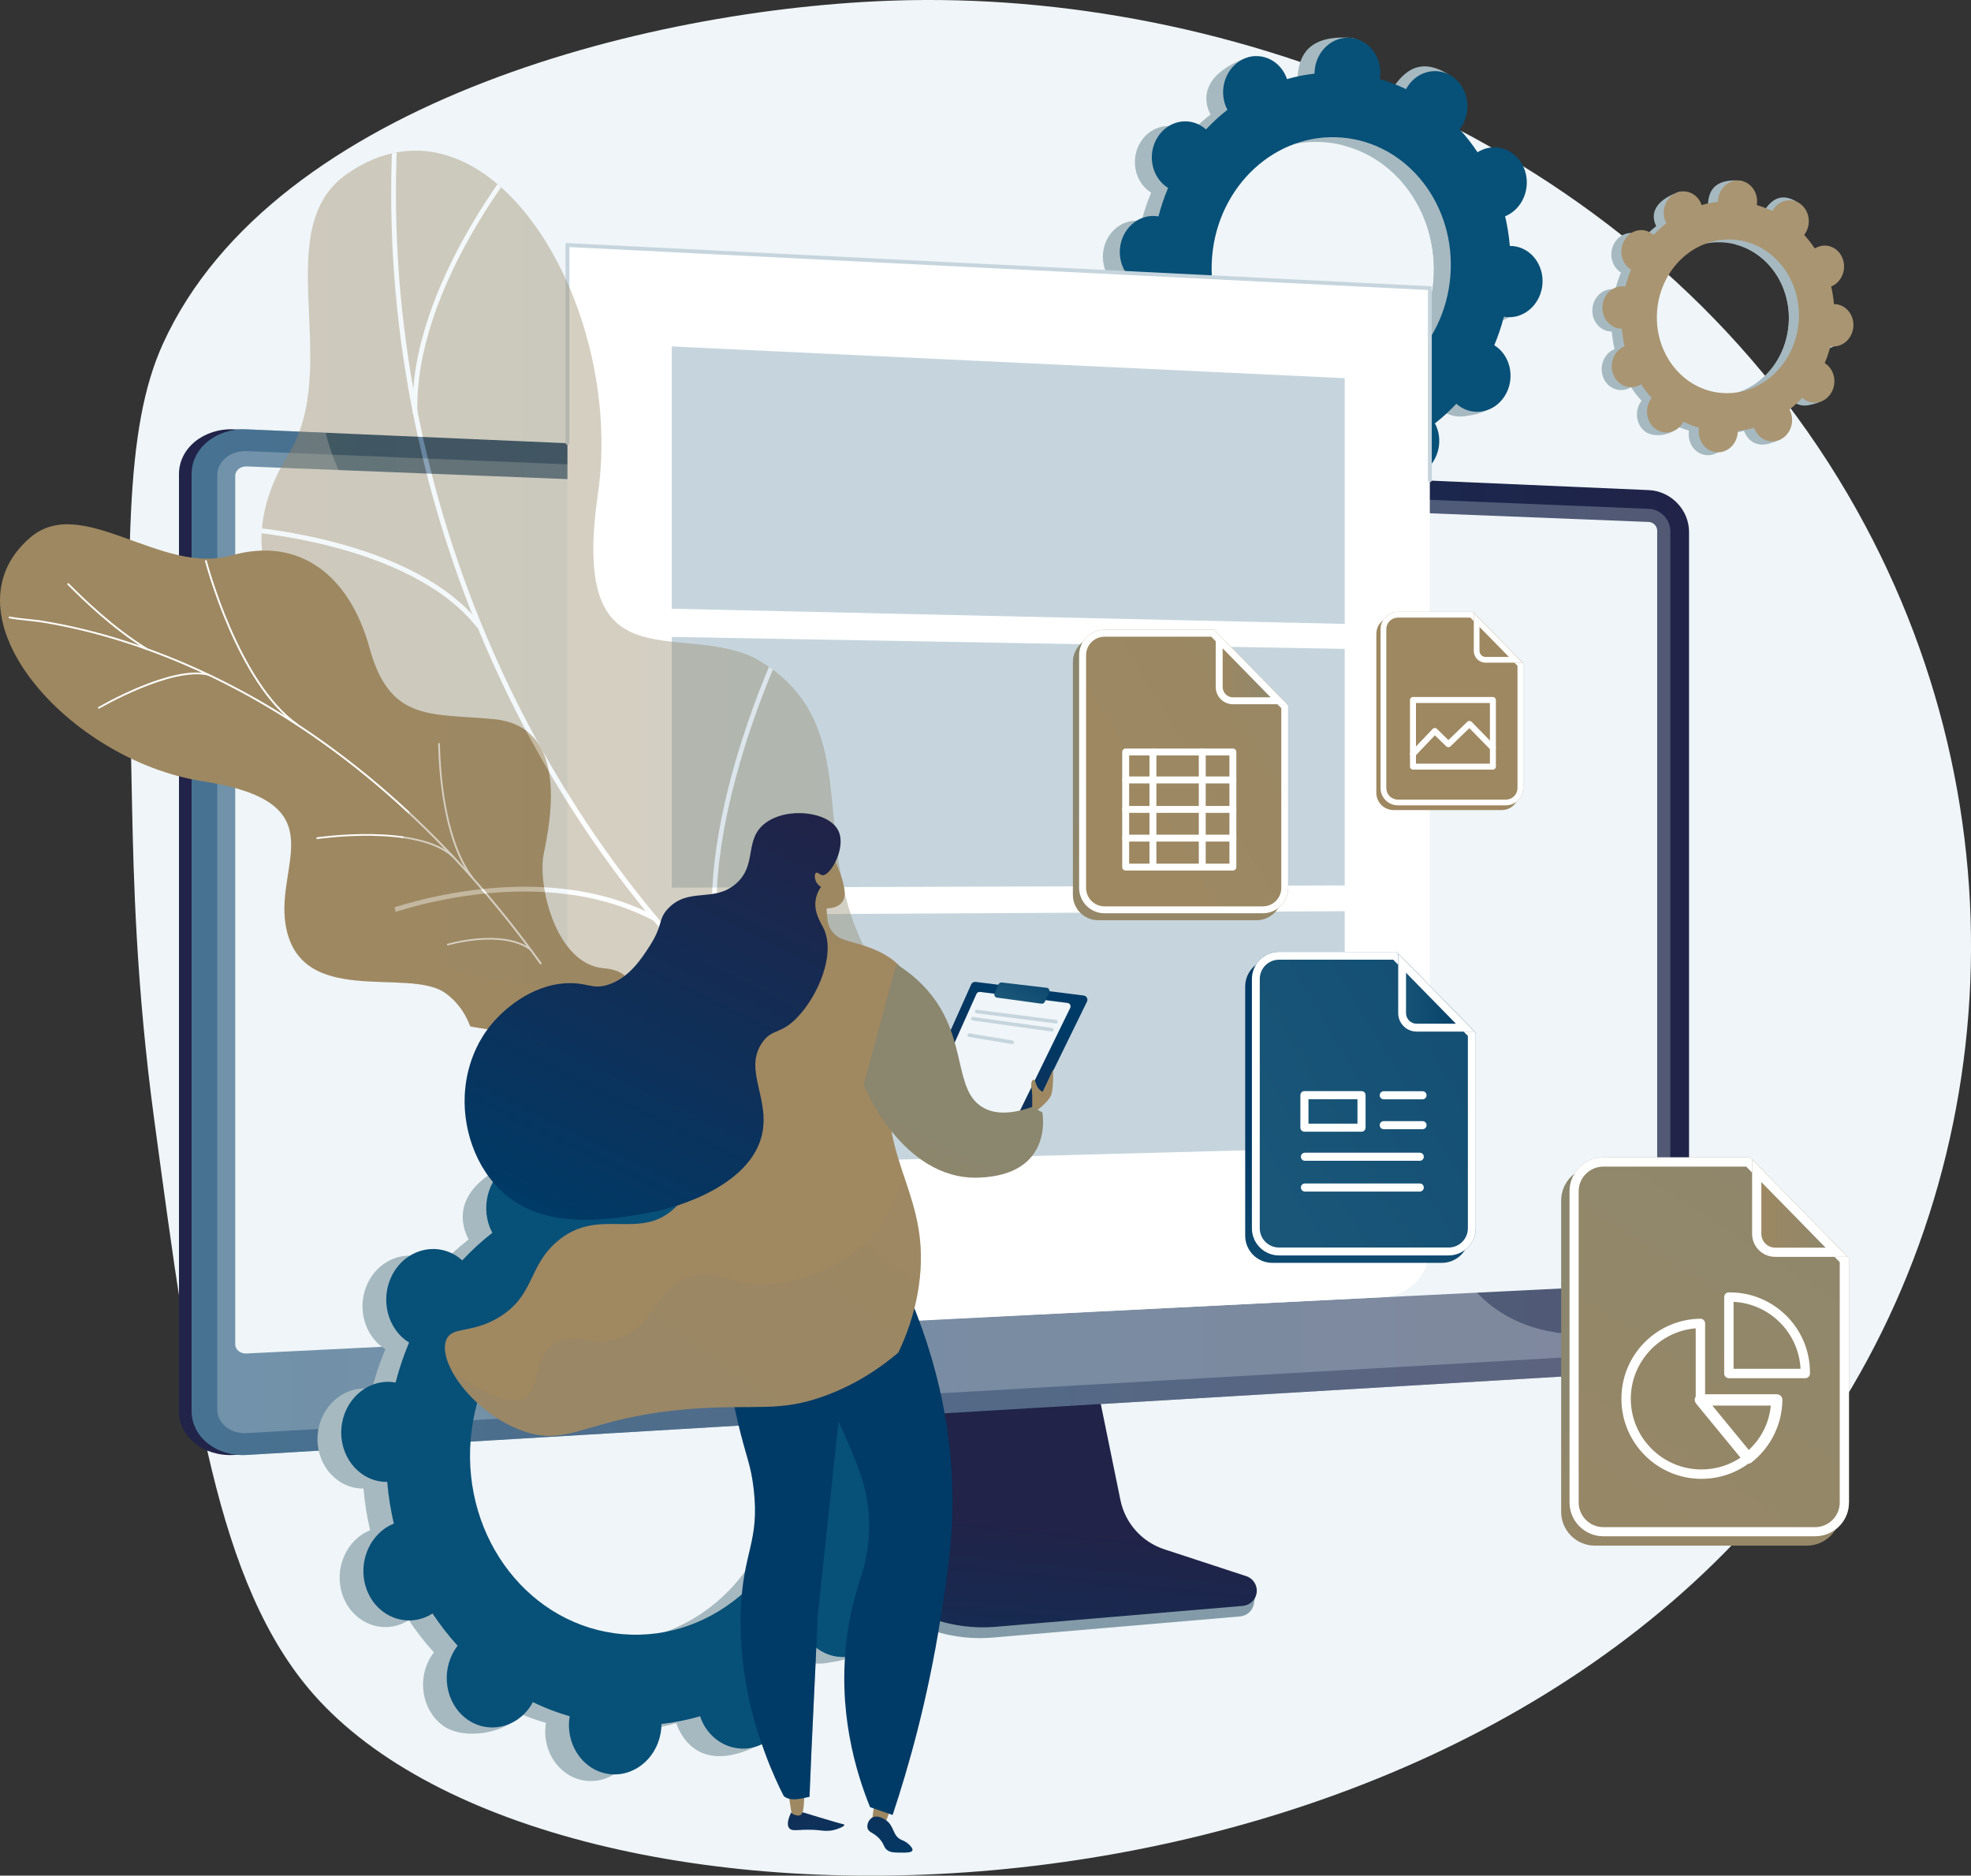 <?xml version="1.0" encoding="UTF-8"?>
<svg xmlns="http://www.w3.org/2000/svg" xmlns:xlink="http://www.w3.org/1999/xlink" viewBox="0 0 501.84 477.46">
  <rect x="0" y="0" width="501.84" height="477.46" fill="#333333" stroke="none"/>
  <defs>
    <style>
      .cls-1 {
        fill: url(#linear-gradient);
      }

      .cls-2 {
        clip-path: url(#clippath);
      }

      .cls-3 {
        fill: #fff;
      }

      .cls-4 {
        fill: #fbfcfe;
      }

      .cls-5, .cls-6 {
        fill: #eff5f8;
      }

      .cls-7 {
        fill: #a08861;
      }

      .cls-8 {
        fill: #a99572;
      }

      .cls-9 {
        fill: #a6b9c0;
      }

      .cls-10, .cls-11 {
        fill: #c6d5dd;
      }

      .cls-12 {
        fill: #075078;
      }

      .cls-13 {
        fill: #839ba8;
      }

      .cls-6, .cls-11, .cls-14, .cls-15 {
        mix-blend-mode: multiply;
        opacity: .3;
      }

      .cls-14 {
        fill: url(#linear-gradient-23);
      }

      .cls-15 {
        fill: url(#linear-gradient-25);
      }

      .cls-16 {
        fill: url(#linear-gradient-8);
      }

      .cls-17 {
        fill: url(#linear-gradient-9);
      }

      .cls-18 {
        fill: url(#linear-gradient-3);
      }

      .cls-19 {
        fill: url(#linear-gradient-4);
      }

      .cls-20 {
        fill: url(#linear-gradient-2);
      }

      .cls-21 {
        fill: url(#linear-gradient-6);
      }

      .cls-22 {
        fill: url(#linear-gradient-7);
      }

      .cls-23 {
        fill: url(#linear-gradient-5);
      }

      .cls-24, .cls-25 {
        mix-blend-mode: soft-light;
      }

      .cls-26 {
        fill: url(#linear-gradient-14);
      }

      .cls-27 {
        fill: url(#linear-gradient-18);
      }

      .cls-28 {
        fill: url(#linear-gradient-22);
      }

      .cls-29 {
        fill: url(#linear-gradient-20);
      }

      .cls-30 {
        fill: url(#linear-gradient-21);
      }

      .cls-31 {
        fill: url(#linear-gradient-15);
      }

      .cls-32 {
        fill: url(#linear-gradient-19);
      }

      .cls-33 {
        fill: url(#linear-gradient-16);
      }

      .cls-34 {
        fill: url(#linear-gradient-17);
      }

      .cls-35 {
        fill: url(#linear-gradient-13);
      }

      .cls-36 {
        fill: url(#linear-gradient-12);
      }

      .cls-37 {
        fill: url(#linear-gradient-10);
      }

      .cls-38 {
        fill: url(#linear-gradient-11);
      }

      .cls-39 {
        fill: url(#linear-gradient-27);
      }

      .cls-40 {
        fill: url(#linear-gradient-24);
      }

      .cls-41 {
        fill: url(#linear-gradient-26);
      }

      .cls-42 {
        fill: url(#linear-gradient-28);
      }

      .cls-43 {
        fill: url(#linear-gradient-29);
      }

      .cls-44 {
        fill: url(#linear-gradient-30);
      }

      .cls-45 {
        fill: url(#linear-gradient-31);
      }

      .cls-46 {
        isolation: isolate;
      }

      .cls-25 {
        opacity: .4;
      }
    </style>
    <linearGradient id="linear-gradient" x1="251.22" y1="474.1" x2="260.1" y2="388.3" gradientUnits="userSpaceOnUse">
      <stop offset="0" stop-color="#003a66"/>
      <stop offset="1" stop-color="#212348"/>
    </linearGradient>
    <linearGradient id="linear-gradient-2" x1="189.62" y1="234.71" x2="95.94" y2="245.55" gradientUnits="userSpaceOnUse">
      <stop offset="0" stop-color="#003a66"/>
      <stop offset=".39" stop-color="#31386a"/>
      <stop offset="1" stop-color="#212348"/>
    </linearGradient>
    <linearGradient id="linear-gradient-3" x1="48.77" y1="239.84" x2="430.04" y2="239.84" xlink:href="#linear-gradient"/>
    <linearGradient id="linear-gradient-4" x1="-680.77" y1="102.29" x2="-889.67" y2="402.57" gradientTransform="translate(-663.12) rotate(-180) scale(1 -1)" gradientUnits="userSpaceOnUse">
      <stop offset="0" stop-color="#9e8861"/>
      <stop offset="1" stop-color="#9e8861"/>
    </linearGradient>
    <linearGradient id="linear-gradient-5" x1="66.58" y1="167.63" x2="260.12" y2="167.63" gradientUnits="userSpaceOnUse">
      <stop offset="0" stop-color="#9e8861"/>
      <stop offset="1" stop-color="#8b866e"/>
    </linearGradient>
    <clipPath id="clippath">
      <path class="cls-23" d="m260,283.77c-1.46,2.05-11.41-6.66-29.38-8.1-4.49-.36-28.84-4.02-38.2,11.95-1.82,3.1-3.64,6.2-5.45,9.3-8.57-1.11-16.44-3.75-13.98-14.8,3.81-17.17-21.04-30.6-32.11-31.12-13.7-.65-45.55-2.83-40.06-29.44,4.57-22.16,11.92-35.75-10.84-49.34-22.76-13.59-30.15-34.69-16.68-56.32,14.18-22.76-5.24-57.62,15.15-71.7,35.53-24.52,70.85,32.91,63.78,81.58-7.06,48.67,19.61,32.55,39.42,41.47,1.79.93,4.5,2.52,7.34,4.99,17.48,15.24,9.7,37.88,17.98,61.55,11.29,32.27,45.49,46.54,43.02,49.99Z"/>
    </clipPath>
    <linearGradient id="linear-gradient-6" x1="300.82" y1="257.35" x2="299.75" y2="203.41" xlink:href="#linear-gradient-5"/>
    <linearGradient id="linear-gradient-7" x1="275.69" y1="211.66" x2="493.42" y2="82.3" xlink:href="#linear-gradient-5"/>
    <linearGradient id="linear-gradient-8" x1="309.54" y1="170" x2="327.7" y2="170" xlink:href="#linear-gradient-5"/>
    <linearGradient id="linear-gradient-9" x1="434.45" y1="424.34" x2="433.03" y2="352.22" xlink:href="#linear-gradient-5"/>
    <linearGradient id="linear-gradient-10" x1="351.39" y1="473.07" x2="490.18" y2="257.42" xlink:href="#linear-gradient-5"/>
    <linearGradient id="linear-gradient-11" x1="446.12" y1="307.55" x2="470.4" y2="307.55" xlink:href="#linear-gradient-5"/>
    <linearGradient id="linear-gradient-12" x1="369.29" y1="221.99" x2="368.56" y2="185.16" gradientTransform="matrix(1,0,0,1,0,0)" xlink:href="#linear-gradient-4"/>
    <linearGradient id="linear-gradient-13" x1="355.08" y1="189.05" x2="503.71" y2="100.74" gradientTransform="matrix(1,0,0,1,0,0)" xlink:href="#linear-gradient-4"/>
    <linearGradient id="linear-gradient-14" x1="356.73" y1="187.07" x2="415.39" y2="128.41" gradientTransform="matrix(1,0,0,1,0,0)" xlink:href="#linear-gradient-4"/>
    <linearGradient id="linear-gradient-15" x1="346.65" y1="346.2" x2="345.51" y2="288.44" gradientUnits="userSpaceOnUse">
      <stop offset="0" stop-color="#1a5678"/>
      <stop offset="1" stop-color="#003a66"/>
    </linearGradient>
    <linearGradient id="linear-gradient-16" x1="319.75" y1="297.28" x2="552.89" y2="158.76" xlink:href="#linear-gradient-15"/>
    <linearGradient id="linear-gradient-17" x1="355.99" y1="252.67" x2="375.44" y2="252.67" xlink:href="#linear-gradient-15"/>
    <linearGradient id="linear-gradient-18" x1="-865.57" y1="465.24" x2="-876.82" y2="428.15" gradientTransform="translate(1084.03 26.33) rotate(.79)" xlink:href="#linear-gradient"/>
    <linearGradient id="linear-gradient-19" x1="-875.27" y1="458.02" x2="-875.27" y2="398.44" gradientTransform="translate(1084.03 26.33) rotate(.79)" xlink:href="#linear-gradient-4"/>
    <linearGradient id="linear-gradient-20" x1="-853.33" y1="458.02" x2="-853.33" y2="398.44" gradientTransform="translate(1084.03 26.33) rotate(.79)" xlink:href="#linear-gradient-4"/>
    <linearGradient id="linear-gradient-21" x1="-849.19" y1="460.27" x2="-860.43" y2="423.18" gradientTransform="translate(1084.03 26.33) rotate(.79)" xlink:href="#linear-gradient"/>
    <linearGradient id="linear-gradient-22" x1="-880.41" y1="329.45" x2="-885.89" y2="452.57" gradientTransform="translate(1084.03 26.33) rotate(.79)" gradientUnits="userSpaceOnUse">
      <stop offset="0" stop-color="#003a66"/>
      <stop offset="1" stop-color="#003a66"/>
    </linearGradient>
    <linearGradient id="linear-gradient-23" x1="-880.41" y1="329.45" x2="-885.89" y2="452.57" xlink:href="#linear-gradient-22"/>
    <linearGradient id="linear-gradient-24" x1="-797" y1="381.83" x2="-897.32" y2="377.27" xlink:href="#linear-gradient-22"/>
    <linearGradient id="linear-gradient-25" x1="-2787.11" y1="65.98" x2="-2731.54" y2="180.24" gradientTransform="translate(-2483.17 -334.81) rotate(-169.19) scale(1 -1)" xlink:href="#linear-gradient-5"/>
    <linearGradient id="linear-gradient-26" x1="-867.08" y1="210.92" x2="-879.92" y2="231.68" gradientTransform="translate(1084.03 26.33) rotate(.79)" xlink:href="#linear-gradient-4"/>
    <linearGradient id="linear-gradient-27" x1="-819.29" y1="243.06" x2="-845.16" y2="284.9" gradientTransform="translate(1084.03 26.33) rotate(.79)" xlink:href="#linear-gradient"/>
    <linearGradient id="linear-gradient-28" x1="-821.93" y1="240.38" x2="-815.78" y2="227.61" gradientTransform="translate(1084.03 26.33) rotate(.79)" xlink:href="#linear-gradient-15"/>
    <linearGradient id="linear-gradient-29" x1="-813.82" y1="259.6" x2="-820.03" y2="269.64" gradientTransform="translate(1084.03 26.33) rotate(.79)" xlink:href="#linear-gradient-4"/>
    <linearGradient id="linear-gradient-30" x1="-913.55" y1="423.06" x2="-842.41" y2="271.05" gradientTransform="translate(1084.03 26.33) rotate(.79)" xlink:href="#linear-gradient-5"/>
    <linearGradient id="linear-gradient-31" x1="-938.35" y1="297.87" x2="-886.47" y2="187.02" gradientTransform="translate(1084.03 26.33) rotate(.79)" xlink:href="#linear-gradient"/>
  </defs>
  <g class="cls-46">
    <g id="Layer_2" data-name="Layer 2">
      <g id="Layer_1-2" data-name="Layer 1">
        <g>
          <path class="cls-5" d="m231.79.04C168.2,1.17,69.82,25.34,41.5,87.48c-9.89,21.7-9.22,53.6-7.88,117.41.39,18.75,1.05,46.09,5.63,80.01,9.52,70.45,16,118.42,40.54,146.35,61.47,69.98,283.52,67.96,378.34-58.03,51.73-68.73,59.68-166.49,12.39-247.29C418.44,36.97,316.93-1.46,231.79.04Z"/>
          <g>
            <path class="cls-9" d="m379.31,81.92c4.61.39,8.69-3.35,9.11-8.34.42-5-2.98-9.36-7.59-9.75-.24-.02-.48-.02-.71-.02-.22-2.58-.62-5.11-1.2-7.56.22-.09.44-.18.65-.29,4.21-2.16,6.04-7.58,4.1-12.1-1.94-4.52-6.93-6.43-11.13-4.27-.22.11-.43.24-.64.37-1.37-2.07-2.89-4.03-4.55-5.84.15-.2.3-.4.44-.62,2.67-4.13,1.77-9.78-2.02-12.61-3.78-2.83-9.02-1.78-11.69,2.35-.14.21-.26.43-.38.65-2.14-1.03-4.37-1.89-6.68-2.55.04-.25.08-.5.1-.76.42-5,1.33-10.63-3.29-10.95-10.68-.73-13,4.55-13.42,9.54-.02.26-.03.51-.03.77-2.39.27-4.73.74-7.01,1.4-.08-.24-.16-.47-.26-.7-1.94-4.52-1.59-7.54-6.01-5.84-9.63,3.69-11.17,9.15-9.22,13.67.1.24.22.46.33.68-1.94,1.51-3.76,3.18-5.46,5-.18-.16-.37-.32-.57-.47-3.78-2.83-9.02-1.78-11.69,2.35-2.67,4.13-1.77,9.78,2.02,12.61.19.15.39.27.59.4-.98,2.32-1.8,4.75-2.45,7.26-.23-.04-.47-.08-.7-.1-4.61-.39-8.69,3.35-9.11,8.34-.42,5,2.98,9.36,7.59,9.75.24.02.48.02.71.02.22,2.58.62,5.11,1.2,7.56-.22.09-.44.18-.65.29-4.21,2.16-6.04,7.58-4.1,12.1,1.94,4.52,6.93,6.43,11.13,4.27.22-.11.43-.24.64-.37,1.37,2.07,2.89,4.03,4.55,5.84-.15.2-.3.4-.44.62-2.67,4.13-1.77,9.78,2.02,12.61,3.78,2.83,11.98,1.54,14.65-2.59.14-.21-2.7-.18-2.58-.4,2.14,1.03,4.37,1.88,6.68,2.55-.04.25-.08.5-.1.76-.42,5,2.98,9.36,7.59,9.75,4.61.39,8.69-3.35,9.11-8.34.02-.26.03-.51.03-.77,2.39-.27,4.73-.74,7.01-1.4.08.24.16.47.26.7,1.94,4.52,6.93,6.43,11.13,4.27,4.21-2.16,6.04-7.58,4.1-12.1-.1-.24-.22-.46-.33-.68,1.94-1.51,3.76-3.18,5.46-5,.18.16.37.32.56.47,3.78,2.83,9.02,1.78,11.69-2.35,2.67-4.13,1.77-9.78-2.02-12.61-.19-.14-.39-.27-.59-.4.98-2.32,1.8-4.75,2.45-7.26.23.04.47.08.7.1Zm-47.43,19.97c-16.75-1.41-29.09-17.26-27.56-35.39,1.53-18.14,16.34-31.69,33.09-30.28,16.75,1.41,29.09,17.26,27.56,35.39-1.53,18.14-16.34,31.69-33.09,30.28Z"/>
            <path class="cls-9" d="m379.57,55.96c4.21-2.16,6.04-7.58,4.1-12.1-1.94-4.52-6.93-6.43-11.13-4.27-.22.11-.43.24-.64.37-1.37-2.07-2.89-4.03-4.55-5.84.15-.2.3-.4.44-.62,2.67-4.13,4.72-12.33.67-14.76-7.7-4.61-11.7.36-14.37,4.49-.14.21-.26.43-.38.65-2.14-1.03-4.37-1.88-6.68-2.55.04-.25.08-.5.1-.76.23-2.72-.68-5.24-2.29-7.05-1.03,7.81-2,15.63-2.89,23.46,14.37,3.62,24.4,18.18,23.01,34.63-1.17,13.94-10.2,25.17-21.92,28.98.03,1.52.07,3.05.05,4.58-.04,4.14-.31,8.29-.58,12.44,1.14-.23,2.26-.5,3.37-.82.08.24.16.47.26.7,1.94,4.52,6.28,7.27,14.02,3.64,4.28-2.01,3.15-6.94,1.21-11.46-.1-.24-.22-.46-.33-.68,1.94-1.51,3.76-3.18,5.46-5,.18.16.37.32.57.47,3.78,2.83,12.28,1.24,14.95-2.89,2.67-4.13-1.49-9.24-5.27-12.07-.19-.15-.39-.27-.59-.4.98-2.32,1.8-4.75,2.45-7.26.23.04.47.08.7.1,4.61.39,8.69-3.35,9.11-8.34.42-4.99-2.98-9.36-7.59-9.75-.24-.02-.48-.02-.71-.02-.22-2.58-.62-5.11-1.2-7.56.22-.09.44-.18.65-.29Z"/>
            <path class="cls-12" d="m383.61,80.72c4.61.39,8.69-3.35,9.11-8.34.42-5-2.98-9.36-7.59-9.75-.24-.02-.48-.02-.71-.02-.22-2.58-.62-5.11-1.2-7.56.22-.09.44-.18.65-.29,4.21-2.16,6.04-7.58,4.1-12.1-1.94-4.52-6.93-6.43-11.13-4.27-.22.11-.43.24-.64.37-1.37-2.07-2.89-4.03-4.55-5.84.15-.2.3-.4.44-.62,2.67-4.13,1.77-9.78-2.02-12.61-3.78-2.83-9.02-1.78-11.69,2.35-.14.21-.26.43-.38.65-2.14-1.03-4.37-1.88-6.68-2.55.04-.25.08-.5.1-.76.42-5-2.98-9.36-7.59-9.75-4.61-.39-8.69,3.35-9.11,8.34-.02.26-.03.51-.03.77-2.39.27-4.73.74-7.01,1.4-.08-.24-.16-.47-.26-.7-1.94-4.52-6.93-6.43-11.13-4.27-4.21,2.16-6.04,7.58-4.1,12.1.1.24.22.46.33.68-1.94,1.51-3.76,3.18-5.46,5-.18-.16-.37-.32-.57-.47-3.78-2.83-9.02-1.78-11.69,2.35-2.67,4.13-1.77,9.78,2.02,12.61.19.15.39.27.59.4-.98,2.32-1.8,4.75-2.45,7.26-.23-.04-.47-.08-.7-.1-4.61-.39-8.69,3.35-9.11,8.34-.42,5,2.98,9.36,7.59,9.75.24.02.48.02.71.02.22,2.58.62,5.11,1.2,7.56-.22.09-.44.18-.65.29-4.21,2.16-6.04,7.58-4.1,12.1,1.94,4.52,6.93,6.43,11.13,4.27.22-.11.43-.24.64-.37,1.37,2.07,2.89,4.03,4.55,5.84-.15.2-.3.4-.44.62-2.67,4.13-1.77,9.78,2.02,12.61,3.78,2.83,9.02,1.78,11.69-2.35.14-.21.26-.43.38-.65,2.14,1.03,4.37,1.88,6.68,2.55-.04.25-.08.5-.1.76-.42,5,2.98,9.36,7.59,9.75,4.61.39,8.69-3.35,9.11-8.34.02-.26.03-.51.03-.77,2.39-.27,4.73-.74,7.01-1.4.08.24.16.47.26.7,1.94,4.52,6.93,6.43,11.13,4.27,4.21-2.16,6.04-7.58,4.1-12.1-.1-.24-.22-.46-.33-.68,1.94-1.51,3.76-3.18,5.46-5,.18.16.37.32.57.47,3.78,2.83,9.02,1.78,11.69-2.35,2.67-4.13,1.77-9.78-2.02-12.61-.19-.14-.39-.27-.59-.4.98-2.32,1.8-4.75,2.45-7.26.23.04.47.08.7.1Zm-47.43,19.97c-16.75-1.41-29.09-17.26-27.56-35.39,1.53-18.14,16.34-31.69,33.09-30.28,16.75,1.41,29.09,17.26,27.56,35.39-1.53,18.14-16.34,31.69-33.09,30.28Z"/>
          </g>
          <g>
            <path class="cls-9" d="m463.92,88.88c2.74.23,5.16-1.99,5.41-4.95.25-2.97-1.77-5.56-4.51-5.79-.14-.01-.28-.01-.42-.01-.13-1.53-.37-3.03-.71-4.49.13-.05.26-.11.39-.17,2.5-1.28,3.59-4.5,2.43-7.18-1.15-2.68-4.11-3.82-6.61-2.54-.13.07-.25.14-.38.22-.82-1.23-1.72-2.39-2.7-3.47.09-.12.18-.24.26-.37,1.59-2.45,1.05-5.81-1.2-7.49-2.25-1.68-5.36-1.06-6.94,1.4-.08.13-.15.26-.22.39-1.27-.61-2.59-1.12-3.97-1.52.02-.15.05-.3.06-.45.25-2.97.79-6.32-1.95-6.5-6.35-.43-7.72,2.7-7.97,5.67-.01.15-.02.31-.02.46-1.42.16-2.81.44-4.16.83-.05-.14-.1-.28-.16-.42-1.15-2.68-.95-4.48-3.57-3.47-5.72,2.19-6.63,5.43-5.48,8.12.06.14.13.27.2.41-1.15.9-2.23,1.89-3.24,2.97-.11-.1-.22-.19-.34-.28-2.25-1.68-5.36-1.06-6.94,1.4-1.59,2.45-1.05,5.81,1.2,7.49.12.09.23.16.35.24-.58,1.38-1.07,2.82-1.45,4.31-.14-.02-.28-.05-.42-.06-2.74-.23-5.16,1.99-5.41,4.95-.25,2.97,1.77,5.56,4.51,5.79.14.01.28.01.42.01.13,1.53.37,3.03.71,4.49-.13.05-.26.11-.39.17-2.5,1.28-3.59,4.5-2.43,7.19,1.15,2.68,4.11,3.82,6.61,2.54.13-.07.25-.14.38-.22.82,1.23,1.72,2.39,2.7,3.47-.09.12-.18.24-.26.37-1.59,2.45-1.05,5.81,1.2,7.49,2.25,1.68,7.11.91,8.7-1.54.08-.13-1.6-.11-1.53-.24,1.27.61,2.59,1.12,3.97,1.52-.02.15-.05.3-.06.45-.25,2.97,1.77,5.56,4.51,5.79,2.74.23,5.16-1.99,5.41-4.95.01-.15.02-.31.02-.46,1.42-.16,2.81-.44,4.16-.83.05.14.1.28.16.42,1.15,2.68,4.11,3.82,6.61,2.54,2.5-1.28,3.59-4.5,2.43-7.18-.06-.14-.13-.27-.2-.41,1.15-.9,2.23-1.89,3.24-2.97.11.1.22.19.34.28,2.25,1.68,5.36,1.06,6.94-1.4,1.59-2.45,1.05-5.81-1.2-7.49-.12-.09-.23-.16-.35-.24.58-1.38,1.07-2.82,1.45-4.31.14.02.28.05.42.06Zm-28.17,11.86c-9.95-.84-17.28-10.25-16.37-21.02.91-10.77,9.71-18.82,19.65-17.99,9.95.84,17.28,10.25,16.37,21.02-.91,10.77-9.71,18.82-19.65,17.99Z"/>
            <path class="cls-9" d="m464.07,73.46c2.5-1.28,3.59-4.5,2.43-7.19-1.15-2.68-4.11-3.82-6.61-2.54-.13.07-.25.14-.38.22-.82-1.23-1.72-2.39-2.7-3.47.09-.12.18-.24.26-.37,1.59-2.45,2.81-7.32.4-8.76-4.57-2.74-6.95.22-8.54,2.67-.08.13-.15.26-.22.39-1.27-.61-2.59-1.12-3.97-1.52.02-.15.05-.3.06-.45.14-1.61-.4-3.11-1.36-4.19-.61,4.64-1.19,9.28-1.72,13.93,8.54,2.15,14.49,10.8,13.67,20.57-.7,8.28-6.06,14.95-13.02,17.21.02.91.04,1.81.03,2.72-.02,2.46-.18,4.92-.34,7.39.68-.14,1.34-.3,2-.49.05.14.1.28.16.42,1.15,2.68,3.73,4.32,8.33,2.16,2.54-1.19,1.87-4.12.72-6.81-.06-.14-.13-.27-.2-.41,1.15-.9,2.23-1.89,3.24-2.97.11.1.22.19.34.28,2.25,1.68,7.29.74,8.88-1.72,1.59-2.45-.88-5.49-3.13-7.17-.12-.09-.23-.16-.35-.24.58-1.38,1.07-2.82,1.45-4.31.14.02.28.05.42.06,2.74.23,5.16-1.99,5.41-4.95.25-2.97-1.77-5.56-4.51-5.79-.14-.01-.28-.01-.42-.01-.13-1.53-.37-3.03-.71-4.49.13-.05.26-.11.39-.17Z"/>
            <path class="cls-8" d="m466.47,88.17c2.74.23,5.16-1.99,5.41-4.95.25-2.97-1.77-5.56-4.51-5.79-.14-.01-.28-.01-.42-.01-.13-1.53-.37-3.03-.71-4.49.13-.05.26-.11.39-.17,2.5-1.28,3.59-4.5,2.43-7.18-1.15-2.68-4.11-3.82-6.61-2.54-.13.07-.25.14-.38.22-.82-1.23-1.72-2.39-2.7-3.47.09-.12.18-.24.26-.37,1.59-2.45,1.05-5.81-1.2-7.49-2.25-1.68-5.36-1.06-6.94,1.4-.08.13-.15.26-.22.39-1.27-.61-2.59-1.12-3.97-1.52.02-.15.05-.3.06-.45.25-2.97-1.77-5.56-4.51-5.79-2.74-.23-5.16,1.99-5.41,4.95-.01.15-.02.31-.02.46-1.42.16-2.81.44-4.16.83-.05-.14-.1-.28-.16-.42-1.15-2.68-4.11-3.82-6.61-2.54-2.5,1.28-3.59,4.5-2.43,7.18.06.14.13.27.2.41-1.15.9-2.23,1.89-3.24,2.97-.11-.1-.22-.19-.34-.28-2.25-1.68-5.36-1.06-6.94,1.4-1.59,2.45-1.05,5.81,1.2,7.49.12.09.23.16.35.24-.58,1.38-1.07,2.82-1.45,4.31-.14-.02-.28-.05-.42-.06-2.74-.23-5.16,1.99-5.41,4.95-.25,2.97,1.77,5.56,4.51,5.79.14.01.28.01.42.01.13,1.53.37,3.03.71,4.49-.13.05-.26.11-.39.17-2.5,1.28-3.59,4.5-2.43,7.19,1.15,2.68,4.11,3.82,6.61,2.54.13-.07.25-.14.38-.22.82,1.23,1.72,2.39,2.7,3.47-.09.12-.18.24-.26.37-1.59,2.45-1.05,5.81,1.2,7.49,2.25,1.68,5.36,1.06,6.94-1.4.08-.13.15-.26.22-.39,1.27.61,2.59,1.12,3.97,1.52-.02.15-.05.3-.06.45-.25,2.97,1.77,5.56,4.51,5.79,2.74.23,5.16-1.99,5.41-4.95.01-.15.02-.31.02-.46,1.42-.16,2.81-.44,4.16-.83.05.14.1.28.16.42,1.15,2.68,4.11,3.82,6.61,2.54,2.5-1.28,3.59-4.5,2.43-7.18-.06-.14-.13-.27-.2-.41,1.15-.9,2.23-1.89,3.24-2.97.11.1.22.19.34.28,2.25,1.68,5.36,1.06,6.94-1.4,1.59-2.45,1.05-5.81-1.2-7.49-.12-.09-.23-.16-.35-.24.58-1.38,1.07-2.82,1.45-4.31.14.02.28.05.42.06Zm-28.17,11.86c-9.95-.84-17.28-10.25-16.37-21.02.91-10.77,9.71-18.82,19.65-17.99,9.95.84,17.28,10.25,16.37,21.02-.91,10.77-9.71,18.82-19.65,17.99Z"/>
          </g>
          <g>
            <g>
              <path class="cls-13" d="m295.75,396.89c-5.72-1.9-9.99-6.75-11.2-12.71l-8.32-41.18-71.18,2.53-8.76,42.9c-1.23,6.01,3.68,12.04,9.34,14.25l29.78,11.65c5.54,2.17,11.49,3.03,17.41,2.52l62.94-5.38c1.84-.16,3.32-1.6,3.53-3.46.21-1.86,1.5-3.94-.25-4.52l-23.29-6.6Z"/>
              <path class="cls-1" d="m296.45,394.39c-5.71-1.87-9.98-6.66-11.18-12.55l-8.31-40.67-69.45,2.5-8.75,42.37c-1.23,5.93,2.02,11.88,7.67,14.07l29.75,11.51c5.53,2.14,11.48,2.99,17.39,2.49l62.87-5.32c1.84-.16,3.31-1.58,3.53-3.42.21-1.83-.89-3.56-2.64-4.14l-20.87-6.84Z"/>
            </g>
            <g>
              <g>
                <path class="cls-20" d="m59.6,370.37c-7.72.46-14.03-4.55-14.03-11.17V120.68c0-6.62,6.32-11.73,14.03-11.39l356.98,15.47c5.67.25,10.26,5.02,10.26,10.65v202.86c0,5.63-4.59,10.48-10.26,10.82l-356.98,21.28Z"/>
                <path class="cls-18" d="m62.81,370.37c-7.72.46-14.03-4.55-14.03-11.17V120.68c0-6.62,6.31-11.73,14.03-11.39l356.98,15.47c5.67.25,10.26,5.02,10.26,10.65v202.86c0,5.63-4.59,10.48-10.26,10.82l-356.98,21.28Z"/>
                <path class="cls-11" d="m419.79,129.53l-356.98-14.69c-4.13-.17-7.48,2.56-7.48,6.09v237.91c0,3.53,3.36,6.21,7.48,5.97l356.98-20.5c3.04-.17,5.49-2.76,5.49-5.78v-203.31c0-3.02-2.46-5.57-5.49-5.69Z"/>
                <path class="cls-5" d="m62.81,344.55c-1.61.08-2.92-.97-2.92-2.35V121.11c0-1.37,1.31-2.44,2.92-2.38l356.98,14.14c1.18.05,2.15,1.04,2.15,2.22v189.56c0,1.18-.96,2.19-2.15,2.24l-356.98,17.65Z"/>
              </g>
              <path class="cls-6" d="m382.52,334.32c-30.03-18.58-9.06-71.4-42.78-97.94-34-26.76-81.85,6.06-105.67-21.65-17.74-20.63,3.02-45.54-13.92-64.95-26.56-30.43-94.54,11.42-125.77-18.56-4.43-4.26-8.91-10.71-11.46-21.07l-20.11-.87c-7.72-.33-14.03,4.78-14.03,11.39v238.52c0,6.62,6.31,11.63,14.03,11.17l356.98-21.28c5.67-.34,10.26-5.19,10.26-10.82v-3.61c-23.7,8.04-38.19,5.43-47.52-.34Z"/>
            </g>
            <g>
              <path class="cls-3" d="m364.05,317.59V73.35l-219.57-10.98v267.5c0,5.61-4.07,10.4-9.61,11.31h0l217.38-10.98c6.64-.44,11.8-5.95,11.8-12.6Z"/>
              <path class="cls-10" d="m364.05,122.73c-.27,0-.49-.22-.49-.49v-48.42l-218.59-10.93v49.84c0,.27-.22.49-.49.49s-.49-.22-.49-.49v-50.87l.52.03,220.04,11v49.36c0,.27-.22.49-.49.49Z"/>
            </g>
            <g>
              <polygon class="cls-10" points="342.38 225.39 171.04 225.96 171.04 162.14 342.38 165.18 342.38 225.39"/>
              <polygon class="cls-10" points="342.38 158.82 171.04 154.95 171.04 88.19 342.38 96.27 342.38 158.82"/>
              <polygon class="cls-10" points="342.38 292.15 171.04 296.72 171.04 232.9 342.38 231.95 342.38 292.15"/>
            </g>
            <g>
              <path class="cls-19" d="m119.72,261.27c.17.03.34.07.51.1,10.01,1.9,21.28,2.21,33.87-.08,2.42-.62,4.85-1.24,7.27-1.86.77-6.25.38-12.32-7.55-12.94-12.31-.96-16.99-21.23-15.38-29.11,2-9.75,6.18-32.56-12.83-34.33-15.82-1.48-26.34.8-31.5-18.04-5.16-18.84-18.15-28.49-35.19-23.61-17.94,5.13-38.11-15.86-51.26-4.53-22.92,19.74,9.71,56.67,43.94,62,34.23,5.34,18.57,20.64,21.1,36.43,3.45,21.56,31.26,10.77,40.68,17.49,3.19,2.28,5.16,5.31,6.35,8.48Z"/>
              <g class="cls-24">
                <path class="cls-3" d="m137.6,245.53l.37-.27c-1.49-2.07-3.02-4.15-4.55-6.16-11.31-14.9-23.71-28.11-36.85-39.26-11.13-9.45-22.95-17.57-35.13-24.11-9.79-5.27-19.87-9.55-29.96-12.74-7.09-2.24-14.11-3.92-20.86-5-1.18-.19-2.4-.31-3.57-.43-1.57-.16-3.19-.33-4.73-.64l-.12.43c1.56.32,3.19.49,4.77.65,1.17.12,2.39.25,3.55.43,6.73,1.07,13.73,2.75,20.79,4.98,10.06,3.18,20.11,7.46,29.88,12.71,12.15,6.54,23.95,14.63,35.06,24.07,13.12,11.14,25.49,24.33,36.79,39.2,1.53,2.01,3.05,4.08,4.54,6.15Z"/>
                <path class="cls-3" d="m75.64,184.71l.28-.37c-15.16-10.58-23.24-41.46-23.32-41.77l-.44.14c.08.31,8.19,31.34,23.47,42Z"/>
                <path class="cls-3" d="m115.14,218.18l.32-.34c-9.36-8.45-34.63-4.7-34.89-4.67l.04.44c.25-.04,25.32-3.75,34.53,4.56Z"/>
                <path class="cls-3" d="m119.99,223.45l.37-.28c-4.94-6.57-7.9-18.39-8.35-33.3q-.02-.75-.07-.82l-.37.28.19-.14-.22.06s.02.33.03.66c.45,14.99,3.44,26.9,8.43,33.54Z"/>
                <path class="cls-3" d="m134.82,241.79l.28-.37c-7.44-5.24-21.16-1.17-21.3-1.13l.1.42c.14-.04,13.65-4.04,20.92,1.07Z"/>
                <path class="cls-3" d="m37.22,165.38l.26-.38c-8.8-5.39-16.62-13.17-19.19-15.72-.62-.62-.84-.84-.93-.9l-.27.37c.07.05.42.4.87.85,2.58,2.56,10.42,10.36,19.26,15.78Z"/>
                <path class="cls-3" d="m53.01,171.96l.14-.43c-9.59-2.32-27.47,8.1-28.23,8.54l.21.38c.18-.11,18.48-10.76,27.88-8.49Z"/>
              </g>
            </g>
            <g class="cls-25">
              <path class="cls-23" d="m260,283.77c-1.46,2.05-11.41-6.66-29.38-8.1-4.49-.36-28.84-4.02-38.2,11.95-1.82,3.1-3.64,6.2-5.45,9.3-8.57-1.11-16.44-3.75-13.98-14.8,3.81-17.17-21.04-30.6-32.11-31.12-13.7-.65-45.55-2.83-40.06-29.44,4.57-22.16,11.92-35.75-10.84-49.34-22.76-13.59-30.15-34.69-16.68-56.32,14.18-22.76-5.24-57.62,15.15-71.7,35.53-24.52,70.85,32.91,63.78,81.58-7.06,48.67,19.61,32.55,39.42,41.47,1.79.93,4.5,2.52,7.34,4.99,17.48,15.24,9.7,37.88,17.98,61.55,11.29,32.27,45.49,46.54,43.02,49.99Z"/>
              <g class="cls-2">
                <g>
                  <path class="cls-4" d="m200.75,267.01l-.8.98c-66.98-55.85-105.25-146.11-99.85-235.56h1.21c-5.37,89.08,32.73,178.97,99.44,234.58Z"/>
                  <path class="cls-4" d="m166.96,233.23l-.6,1.11c-30.35-15.97-68.85-1.14-69.23-.98l-.38-1.15c.39-.15,39.39-15.19,70.22,1.03Z"/>
                  <path class="cls-4" d="m188.72,256.38l-1.03.71c-18.73-29.59,9.38-90.31,9.67-90.92l1.09.48c-.28.6-28.1,60.7-9.73,89.72Z"/>
                  <path class="cls-4" d="m122.67,159.24l-.97.8c-16.84-21.98-59.65-24.77-60.08-24.79l.14-1.24c.44.03,43.76,2.85,60.91,25.24Z"/>
                  <path class="cls-4" d="m106.28,105.11l-1.22.11c-1.02-32.54,27.99-66.85,28.29-67.19l.9.79c-.29.34-28.98,34.26-27.97,66.3Z"/>
                </g>
              </g>
            </g>
          </g>
          <g>
            <g>
              <path class="cls-21" d="m326.39,181.33v46.47c0,3.56-2.89,6.45-6.45,6.45h-40.32c-3.56,0-6.45-2.89-6.45-6.45v-59.26c0-3.56,2.89-6.45,6.45-6.45h27.94l.39.4,18.16,18.54.28.29Z"/>
              <path class="cls-22" d="m327.98,179.56v46.47c0,3.56-2.89,6.45-6.45,6.45h-40.32c-3.56,0-6.45-2.89-6.45-6.45v-59.26c0-3.56,2.89-6.45,6.45-6.45h27.94l.39.4,18.16,18.54.28.29Z"/>
              <path class="cls-3" d="m308.41,162.08l17.82,18.19v45.76c0,2.59-2.1,4.69-4.69,4.69h-40.32c-2.59,0-4.69-2.1-4.69-4.69v-59.26c0-2.59,2.1-4.69,4.69-4.69h27.2Zm.74-1.76h-27.94c-3.56,0-6.45,2.89-6.45,6.45v59.26c0,3.56,2.89,6.45,6.45,6.45h40.32c3.56,0,6.45-2.89,6.45-6.45v-46.47l-.28-.29-18.16-18.54-.39-.4h0Z"/>
              <path class="cls-16" d="m327.7,179.27h-13.78c-2.42,0-4.39-1.96-4.39-4.39v-14.16l18.16,18.54Z"/>
              <path class="cls-3" d="m311.3,165.03l12.22,12.48h-9.59c-1.45,0-2.63-1.18-2.63-2.63v-9.85h0Zm-1.76-4.31v14.16c0,2.42,1.96,4.39,4.39,4.39h13.78l-18.16-18.54h0Z"/>
              <g>
                <path class="cls-3" d="m313.91,221.6h-27.3c-.49,0-.88-.39-.88-.88v-29.29c0-.49.39-.88.88-.88h27.3c.49,0,.88.39.88.88v29.29c0,.49-.39.88-.88.88Zm-26.42-1.76h25.54v-27.53h-25.54v27.53Z"/>
                <path class="cls-3" d="m293.55,221.6c-.49,0-.88-.39-.88-.88v-29.29c0-.49.39-.88.88-.88s.88.39.88.88v29.29c0,.49-.39.88-.88.88Z"/>
                <path class="cls-3" d="m313.92,199.42h-27.3c-.49,0-.88-.39-.88-.88s.39-.88.88-.88h27.3c.49,0,.88.39.88.88s-.39.88-.88.88Z"/>
                <path class="cls-3" d="m313.92,206.92h-27.3c-.49,0-.88-.39-.88-.88s.39-.88.88-.88h27.3c.49,0,.88.39.88.88s-.39.88-.88.88Z"/>
                <path class="cls-3" d="m313.92,214.23h-27.3c-.49,0-.88-.39-.88-.88s.39-.88.88-.88h27.3c.49,0,.88.39.88.88s-.39.88-.88.88Z"/>
                <path class="cls-3" d="m306.11,221.6c-.49,0-.88-.39-.88-.88v-29.29c0-.49.39-.88.88-.88s.88.39.88.88v29.29c0,.49-.39.88-.88.88Z"/>
              </g>
            </g>
            <g>
              <path class="cls-17" d="m468.64,322.71v62.13c0,4.76-3.86,8.62-8.62,8.62h-53.91c-4.76,0-8.62-3.86-8.62-8.62v-79.22c0-4.76,3.86-8.62,8.62-8.62h37.35l.53.54,24.28,24.79.38.39Z"/>
              <path class="cls-37" d="m470.77,320.34v62.13c0,4.76-3.86,8.62-8.62,8.62h-53.91c-4.76,0-8.62-3.86-8.62-8.62v-79.22c0-4.76,3.86-8.62,8.62-8.62h37.35l.53.54,24.28,24.79.38.39Z"/>
              <path class="cls-3" d="m444.6,296.96l23.82,24.33v61.18c0,3.46-2.82,6.28-6.28,6.28h-53.91c-3.46,0-6.28-2.82-6.28-6.28v-79.22c0-3.46,2.82-6.28,6.28-6.28h36.36Zm.99-2.35h-37.35c-4.76,0-8.62,3.86-8.62,8.62v79.22c0,4.76,3.86,8.62,8.62,8.62h53.91c4.76,0,8.62-3.86,8.62-8.62v-62.13l-.38-.39-24.28-24.79-.53-.54h0Z"/>
              <path class="cls-38" d="m470.4,319.95h-18.42c-3.24,0-5.86-2.62-5.86-5.86v-18.93l24.28,24.79Z"/>
              <path class="cls-3" d="m448.46,300.9l16.36,16.7h-12.84c-1.94,0-3.52-1.58-3.52-3.52v-13.18h0Zm-2.35-5.75v18.93c0,3.24,2.62,5.86,5.86,5.86h18.42l-24.28-24.79h0Z"/>
              <g>
                <path class="cls-3" d="m433.21,376.45c-11.24,0-20.38-9.14-20.38-20.38s9.01-20.23,20.09-20.38c.34,0,.63.12.86.34.23.22.36.53.36.85v18.26h18.26c.32,0,.62.13.84.35.47.47.47,1.23,0,1.7-.22.22-.53.35-.84.35h-16.94s10.55,12.84,10.55,12.84c.2.25.3.57.26.89-.03.32-.2.61-.45.81-3.62,2.86-7.98,4.37-12.61,4.37Zm-1.47-38.31c-9.22.75-16.52,8.55-16.52,17.93,0,9.92,8.07,17.99,17.99,17.99,3.68,0,7.16-1.08,10.15-3.13l-11.35-13.82c-.21-.25-.3-.58-.26-.9v-18.07Z"/>
                <path class="cls-3" d="m459.65,350.83h-19.46c-.66,0-1.19-.53-1.19-1.19v-19.46c0-.64.5-1.17,1.14-1.19.11,0,.22,0,.32,0,11.24,0,20.38,9.14,20.38,20.38,0,.11,0,.22,0,.32-.03.64-.55,1.14-1.19,1.14Zm-18.26-2.39h17.05c-.47-9.19-7.86-16.58-17.05-17.05v17.05Z"/>
                <path class="cls-3" d="m445.08,372.59c-.42,0-.83-.18-1.11-.53l-12.15-14.8c-.35-.43-.43-1.03-.19-1.53.24-.5.74-.82,1.3-.82h19.46c.39,0,.75.16,1.02.44.27.27.42.65.41,1.03-.09,6.24-2.96,12.03-7.86,15.9-.26.21-.58.31-.89.31Zm-9.11-14.8l9.29,11.31c3.21-2.96,5.2-6.97,5.61-11.3h-14.9Z"/>
              </g>
            </g>
            <g>
              <path class="cls-36" d="m386.75,170.09v31.72c0,2.43-1.97,4.4-4.4,4.4h-27.52c-2.43,0-4.4-1.97-4.4-4.4v-40.45c0-2.43,1.97-4.4,4.4-4.4h19.07l.27.27,12.4,12.66.19.2Z"/>
              <path class="cls-35" d="m387.84,168.88v31.72c0,2.43-1.97,4.4-4.4,4.4h-27.52c-2.43,0-4.4-1.97-4.4-4.4v-40.45c0-2.43,1.97-4.4,4.4-4.4h19.07l.27.27,12.4,12.66.19.2Z"/>
              <path class="cls-3" d="m374.36,157.22l12.01,12.26v31.13c0,1.62-1.32,2.94-2.94,2.94h-27.52c-1.62,0-2.94-1.32-2.94-2.94v-40.45c0-1.62,1.32-2.94,2.94-2.94h18.45Zm.62-1.47h-19.07c-2.43,0-4.4,1.97-4.4,4.4v40.45c0,2.43,1.97,4.4,4.4,4.4h27.52c2.43,0,4.4-1.97,4.4-4.4v-31.72l-.19-.2-12.4-12.66-.27-.27h0Z"/>
              <path class="cls-26" d="m387.64,168.68h-9.4c-1.65,0-2.99-1.34-2.99-2.99v-9.67l12.4,12.66Z"/>
              <path class="cls-3" d="m376.7,159.59l7.49,7.64h-5.95c-.85,0-1.54-.69-1.54-1.54v-6.1h0Zm-1.45-3.56v9.67c0,1.65,1.34,2.99,2.99,2.99h9.4l-12.4-12.66h0Z"/>
              <g>
                <path class="cls-3" d="m380.11,195.91h-20.35c-.42,0-.76-.34-.76-.76v-16.96c0-.42.34-.76.76-.76h20.35c.42,0,.76.34.76.76v16.96c0,.42-.34.76-.76.76Zm-19.59-1.52h18.83v-15.44h-18.83v15.44Z"/>
                <path class="cls-3" d="m359.76,192.7c-.19,0-.38-.07-.53-.21-.3-.29-.32-.77-.03-1.08l5.57-5.85c.14-.15.33-.23.54-.24.21,0,.4.07.55.22l2.92,2.85,4.83-4.67c.3-.29.78-.28,1.07.02l5.97,6.1c.29.3.29.78-.01,1.08-.3.29-.78.29-1.08-.01l-5.44-5.56-4.82,4.65c-.3.29-.77.28-1.06,0l-2.9-2.82-5.04,5.29c-.15.16-.35.24-.55.24Z"/>
              </g>
            </g>
            <g>
              <path class="cls-31" d="m374.03,264.8v49.76c0,3.81-3.09,6.91-6.91,6.91h-43.17c-3.81,0-6.91-3.09-6.91-6.91v-63.45c0-3.81,3.09-6.91,6.91-6.91h29.91l.42.43,19.45,19.86.3.31Z"/>
              <path class="cls-33" d="m375.74,262.9v49.76c0,3.81-3.09,6.91-6.91,6.91h-43.17c-3.81,0-6.91-3.09-6.91-6.91v-63.45c0-3.81,3.09-6.91,6.91-6.91h29.91l.42.43,19.45,19.86.3.31Z"/>
              <path class="cls-3" d="m354.73,244.3l19.01,19.41v48.95c0,2.71-2.2,4.91-4.91,4.91h-43.17c-2.71,0-4.91-2.2-4.91-4.91v-63.45c0-2.71,2.2-4.91,4.91-4.91h29.07Zm.84-1.99h-29.91c-3.81,0-6.91,3.09-6.91,6.91v63.45c0,3.81,3.09,6.91,6.91,6.91h43.17c3.81,0,6.91-3.09,6.91-6.91v-49.76l-.3-.31-19.45-19.86-.42-.43h0Z"/>
              <path class="cls-34" d="m375.44,262.59h-14.75c-2.59,0-4.7-2.1-4.7-4.7v-15.16l19.45,19.86Z"/>
              <path class="cls-3" d="m357.99,247.62l12.71,12.98h-10.01c-1.49,0-2.7-1.21-2.7-2.7v-10.28h0Zm-1.99-4.88v15.16c0,2.59,2.1,4.7,4.7,4.7h14.75l-19.45-19.86h0Z"/>
              <g>
                <path class="cls-3" d="m362.19,279.84h-9.87c-.57,0-1.03-.46-1.03-1.03s.46-1.03,1.03-1.03h9.87c.57,0,1.03.46,1.03,1.03s-.46,1.03-1.03,1.03Z"/>
                <path class="cls-3" d="m362.19,287.45h-9.87c-.57,0-1.03-.46-1.03-1.03s.46-1.03,1.03-1.03h9.87c.57,0,1.03.46,1.03,1.03s-.46,1.03-1.03,1.03Z"/>
                <path class="cls-3" d="m361.49,295.49h-29.24c-.57,0-1.03-.46-1.03-1.03s.46-1.03,1.03-1.03h29.24c.57,0,1.03.46,1.03,1.03s-.46,1.03-1.03,1.03Z"/>
                <path class="cls-3" d="m361.49,303.32h-29.24c-.57,0-1.03-.46-1.03-1.03s.46-1.03,1.03-1.03h29.24c.57,0,1.03.46,1.03,1.03s-.46,1.03-1.03,1.03Z"/>
              </g>
              <path class="cls-3" d="m346.66,288.08h-14.54c-.57,0-1.03-.46-1.03-1.03v-8.27c0-.57.46-1.03,1.03-1.03h14.54c.57,0,1.03.46,1.03,1.03v8.27c0,.57-.46,1.03-1.03,1.03Zm-13.51-2.05h12.48v-6.21h-12.48v6.21Z"/>
            </g>
          </g>
          <g>
            <path class="cls-9" d="m219.12,389.64c6.48.55,12.21-4.7,12.8-11.71.59-7.01-4.18-13.14-10.66-13.69-.34-.03-.67-.03-1-.03-.31-3.62-.87-7.17-1.69-10.62.31-.13.61-.26.92-.41,5.91-3.03,8.48-10.64,5.75-16.99-2.73-6.35-9.73-9.03-15.63-6-.31.16-.6.34-.89.52-1.93-2.91-4.06-5.65-6.39-8.2.21-.28.43-.56.62-.87,3.75-5.8,2.48-13.73-2.83-17.71-5.31-3.98-12.66-2.5-16.41,3.3-.19.3-.36.6-.53.91-3-1.45-6.13-2.65-9.38-3.59.06-.35.11-.71.14-1.07.59-7.01,1.87-14.93-4.62-15.38-15-1.03-18.25,6.39-18.84,13.4-.03.36-.04.72-.04,1.08-3.35.38-6.64,1.04-9.84,1.97-.11-.33-.23-.66-.37-.99-2.73-6.35-2.24-10.58-8.43-8.2-13.52,5.19-15.68,12.85-12.95,19.19.14.33.3.65.47.96-2.72,2.12-5.28,4.47-7.67,7.02-.26-.23-.52-.45-.79-.66-5.31-3.98-12.66-2.5-16.41,3.3-3.75,5.8-2.48,13.73,2.83,17.71.27.2.55.38.84.56-1.38,3.26-2.53,6.67-3.44,10.19-.33-.06-.65-.11-.99-.14-6.48-.55-12.21,4.7-12.8,11.71-.59,7.01,4.18,13.14,10.66,13.69.34.03.67.03,1,.03.31,3.62.87,7.17,1.69,10.62-.31.13-.61.26-.92.41-5.91,3.04-8.48,10.64-5.75,16.99,2.73,6.35,9.73,9.03,15.63,6,.31-.16.6-.34.89-.52,1.93,2.91,4.06,5.65,6.39,8.2-.21.28-.43.56-.62.87-3.75,5.8-2.48,13.73,2.83,17.71,5.31,3.98,16.82,2.16,20.57-3.64.19-.3-3.79-.26-3.63-.57,3,1.45,6.13,2.65,9.38,3.59-.06.35-.11.71-.14,1.07-.59,7.01,4.18,13.14,10.66,13.69,6.48.55,12.21-4.7,12.8-11.71.03-.36.04-.72.04-1.08,3.35-.38,6.64-1.04,9.84-1.97.11.33.23.66.37.99,2.73,6.35,9.73,9.03,15.63,6,5.91-3.03,8.48-10.64,5.75-16.99-.14-.33-.3-.65-.47-.96,2.72-2.12,5.28-4.47,7.67-7.02.26.23.52.45.79.66,5.31,3.98,12.66,2.5,16.41-3.3,3.75-5.8,2.48-13.73-2.83-17.71-.27-.2-.55-.38-.83-.56,1.38-3.26,2.53-6.67,3.44-10.19.33.06.65.11.99.14Zm-66.61,28.04c-23.52-1.98-40.85-24.23-38.7-49.7,2.15-25.47,22.95-44.51,46.47-42.53,23.52,1.98,40.85,24.23,38.7,49.7-2.15,25.47-22.95,44.51-46.47,42.53Z"/>
            <path class="cls-9" d="m219.49,353.17c5.91-3.03,8.48-10.64,5.75-16.99-2.73-6.35-9.73-9.03-15.63-6-.31.16-.6.34-.89.52-1.93-2.91-4.06-5.65-6.39-8.2.21-.28.43-.56.62-.87,3.75-5.8,6.63-17.31.94-20.72-10.81-6.48-16.43.51-20.18,6.31-.19.3-.36.6-.53.91-3-1.45-6.13-2.65-9.38-3.58.06-.35.11-.71.14-1.07.32-3.82-.95-7.36-3.22-9.9-1.44,10.97-2.8,21.95-4.06,32.94,20.19,5.08,34.26,25.53,32.32,48.64-1.65,19.58-14.33,35.34-30.78,40.7.04,2.14.09,4.28.07,6.43-.05,5.81-.43,11.64-.81,17.46,1.6-.32,3.18-.71,4.73-1.16.11.33.23.66.37.99,2.73,6.35,8.82,10.21,19.69,5.11,6.01-2.82,4.43-9.75,1.7-16.1-.14-.33-.3-.65-.47-.96,2.72-2.12,5.28-4.47,7.67-7.02.26.23.52.45.79.66,5.31,3.98,17.24,1.75,20.99-4.06,3.75-5.8-2.09-12.97-7.41-16.95-.27-.2-.55-.38-.84-.56,1.38-3.26,2.53-6.67,3.44-10.19.33.06.65.11.99.14,6.48.55,12.21-4.7,12.8-11.71.59-7.01-4.18-13.14-10.66-13.69-.34-.03-.67-.03-1-.03-.31-3.62-.87-7.17-1.69-10.62.31-.13.61-.26.92-.41Z"/>
            <path class="cls-12" d="m225.16,387.95c6.48.55,12.21-4.7,12.8-11.71.59-7.01-4.18-13.14-10.66-13.69-.34-.03-.67-.03-1-.03-.31-3.62-.87-7.17-1.69-10.62.31-.13.61-.26.92-.41,5.91-3.03,8.48-10.64,5.75-16.99-2.73-6.35-9.73-9.03-15.63-6-.31.16-.6.34-.89.52-1.93-2.91-4.06-5.65-6.39-8.2.21-.28.43-.56.62-.87,3.75-5.8,2.48-13.73-2.83-17.71-5.31-3.98-12.66-2.5-16.41,3.3-.19.3-.36.6-.53.91-3-1.45-6.13-2.65-9.38-3.59.06-.35.11-.71.14-1.07.59-7.01-4.18-13.14-10.66-13.69-6.48-.55-12.21,4.7-12.8,11.71-.03.36-.04.72-.04,1.08-3.35.38-6.64,1.04-9.84,1.97-.11-.33-.23-.66-.37-.99-2.73-6.35-9.73-9.03-15.63-6-5.91,3.03-8.48,10.64-5.75,16.99.14.33.3.65.47.96-2.72,2.12-5.28,4.47-7.67,7.02-.26-.23-.52-.45-.79-.66-5.31-3.98-12.66-2.5-16.41,3.3-3.75,5.8-2.48,13.73,2.83,17.71.27.2.55.38.84.56-1.38,3.26-2.53,6.67-3.44,10.19-.33-.06-.65-.11-.99-.14-6.48-.55-12.21,4.7-12.8,11.71-.59,7.01,4.18,13.14,10.66,13.69.34.03.67.03,1,.03.31,3.62.87,7.17,1.69,10.62-.31.13-.61.26-.92.41-5.91,3.04-8.48,10.64-5.75,16.99,2.73,6.35,9.73,9.03,15.63,6,.31-.16.6-.34.89-.52,1.93,2.91,4.06,5.65,6.39,8.2-.21.28-.43.56-.62.87-3.75,5.8-2.48,13.73,2.83,17.71,5.31,3.98,12.66,2.5,16.41-3.3.19-.3.36-.6.53-.91,3,1.45,6.13,2.65,9.38,3.59-.06.35-.11.71-.14,1.07-.59,7.01,4.18,13.14,10.66,13.69,6.48.55,12.21-4.7,12.8-11.71.03-.36.04-.72.04-1.08,3.35-.38,6.64-1.04,9.84-1.97.11.33.23.66.37.99,2.73,6.35,9.73,9.03,15.63,6,5.91-3.03,8.48-10.64,5.75-16.99-.14-.33-.3-.65-.47-.96,2.72-2.12,5.28-4.47,7.67-7.02.26.23.52.45.79.66,5.31,3.98,12.66,2.5,16.41-3.3,3.75-5.8,2.48-13.73-2.83-17.71-.27-.2-.55-.38-.84-.56,1.38-3.26,2.53-6.67,3.44-10.19.33.06.65.11.99.14Zm-66.61,28.04c-23.52-1.98-40.85-24.23-38.7-49.7,2.15-25.47,22.95-44.51,46.47-42.53,23.52,1.98,40.85,24.23,38.7,49.7-2.14,25.47-22.95,44.51-46.47,42.53Z"/>
          </g>
          <g>
            <path class="cls-27" d="m201.41,461.46c-1.15,2.35-.83,3.36-.54,3.8.84,1.3,2.86.07,8.14.7.62.07,1.8.23,3.28-.11,1.26-.3,2.75-.97,2.69-1.31-.02-.12-.25-.17-.33-.19-1.47-.31-10.64-3.13-10.64-3.13l-2.6.24Z"/>
            <path class="cls-32" d="m200.71,456.3l.82,5.25s2.25,1.59,2.85-.34c.43-1.39.41-5.14.41-5.14l-4.08.23Z"/>
            <polygon class="cls-29" points="227.33 458.9 225.11 464.94 221.9 464.43 222.64 458.83 227.33 458.9"/>
            <path class="cls-30" d="m224.11,468.27c-1.56-1.85-2.95-1.68-3.23-2.95-.22-1,.39-2.22,1.31-2.69,1.3-.65,2.86.37,3.22.6,2.41,1.57,1.75,4.01,4.02,5.08.46.21,1.18.44,1.94,1.16.32.3,1.13,1.06.94,1.57-.22.6-1.65.58-3.01.56-1.63-.02-2.45-.03-3.24-.53-1.09-.68-.76-1.37-1.96-2.8Z"/>
            <path class="cls-28" d="m183.5,330.75c.6,12.21,2.34,22.63,4.33,31.13,2.14,9.14,3.3,10.7,4.05,17.04,1.61,13.79-2.8,15.86-3.28,31.49-.53,17.26,4.35,30.87,6.26,36.06,1.67,4.54,3.4,8.19,4.7,10.73,1.61,1.34,4.02.76,6.55.19.6-15.66,1.46-30.4,2.06-46.06,2.52-23.59,5.05-47.18,7.57-70.78-10.75-3.27-21.5-6.53-32.24-9.79Z"/>
            <path class="cls-14" d="m206.11,457.38c.6-15.66,1.46-30.4,2.06-46.06,2.52-23.59,5.05-47.18,7.57-70.78-10.75-3.27-21.5-6.53-32.24-9.79.04.81.1,1.59.15,2.38,15.25,12.68,18.4,22.92,18.41,29.95,0,8.53-4.56,12.85-3.39,25.19.84,8.82,3.53,10.32,3.7,18.29.22,10.27-4.06,16.13-6.08,22.11-1.95,5.78-2.51,13.91,1.74,25.38.55,1.18,1.07,2.24,1.54,3.14,1.61,1.34,4.02.76,6.55.19Z"/>
            <path class="cls-40" d="m202.64,342.11c8.13,13.08,12.71,23.42,15.22,29.8,1.53,3.9,2.92,7.96,3.34,13.32.51,6.57-.68,12-1.74,15.48-1.55,4.47-2.93,9.67-3.74,15.53-2.63,19,2.15,34.75,5.81,43.79,1.91.66,3.82,1.32,5.74,1.99,4.04-12.11,8.94-29.27,12.26-50.38,1.82-11.53,3.2-20.57,2.97-32.01-.24-12.07-2.37-31.12-12.73-53.71-9.04,5.4-18.09,10.8-27.13,16.19Z"/>
            <path class="cls-7" d="m204.79,237.56c12.11,1.81,21.34,3.77,25.57,10,4.47,6.58-2.3,11.75-3.86,26.43-2.39,22.48,10.68,30.57,7.46,53.22-1.09,7.63-3.55,13.57-5.25,17.1-3.83,3.26-9.93,7.73-18.27,10.86-12.14,4.54-18.23,2.18-34.66,3.48-26.88,2.12-30.75,10.01-43.01,5.47-12.39-4.59-21.57-17.51-19.09-23.17,1.49-3.39,6.46-1.4,13.43-5.67,8.99-5.5,7.3-12.72,14.56-19.09,10.42-9.16,20.81-.36,29.72-8.32,9.01-8.05,9.7-27.17,5.55-38.46-2.71-7.37-2.93-15.44-4.98-23.02-.17-.63-.32-1.64.05-2.79,1.41-4.41,9.41-5.42,15.45-6.13,9.22-1.08,16.34-.06,17.34.08Z"/>
            <path class="cls-15" d="m133.99,355.59c3.67-2.56,1.5-9.56,6.94-13.42,5.05-3.58,9.14.87,16.64-1.6,9.62-3.18,8.91-12.49,18.13-15.66,6.63-2.28,8.73,1.93,18.36,1.91,9.61-.02,22.12-4.26,29.88-14.62,3.3-4.4,5.09-9.06,6.03-13.35,2.75,8.25,5.71,16.21,3.98,28.37-1.09,7.63-3.55,13.57-5.25,17.1-3.83,3.26-9.93,7.73-18.27,10.85-12.14,4.54-18.23,2.18-34.66,3.48-26.88,2.12-30.75,10.01-43.01,5.47-7.92-2.93-14.51-9.26-17.6-14.93,10.8,7.51,16.16,8.26,18.83,6.4Z"/>
            <path class="cls-41" d="m211.31,216.54s3.46,6.17,3.76,10.54c.3,4.37-4.64,4.16-4.64,4.16l.24,2.76c.21,2.35,1.78,4.37,4.02,5.13l1.97.68s-12.67,3-19.72-1.76l2-.24c2.83-.34,5.03-2.62,5.26-5.47l.1-1.18s-2.5-13.6,7.03-14.62Z"/>
            <g>
              <path class="cls-39" d="m231.54,285.71l15.74-35.13c.19-.43.65-.69,1.12-.63l27.52,3.47c.73.09,1.16.88.84,1.55l-18.56,37.95c-.22.46-.74.7-1.23.57l-24.5-6.06-.93-1.73Z"/>
              <path class="cls-5" d="m235.88,281.45l12.74-28.44c.16-.35.53-.56.91-.51l22.28,2.81c.59.07.94.71.68,1.25l-15.02,30.73c-.18.37-.6.56-1,.46l-19.84-4.91-.75-1.4Z"/>
              <path class="cls-42" d="m253.24,252.84l1.01-2.28c.14-.32.47-.51.81-.46l11.45,1.35c.53.06.85.62.63,1.11l-1.13,2.48c-.14.32-.48.5-.83.46l-11.33-1.55c-.52-.07-.83-.62-.62-1.1Z"/>
              <path class="cls-10" d="m268.86,260.53s-.03,0-.05,0l-20.18-2.59c-.25-.03-.43-.26-.39-.51.03-.25.27-.42.51-.39l20.18,2.59c.25.03.43.26.39.51-.03.23-.23.4-.46.4Z"/>
              <path class="cls-10" d="m267.82,262.57s-.04,0-.06,0l-20.08-2.79c-.25-.03-.42-.26-.39-.51.03-.25.26-.42.51-.39l20.08,2.79c.25.03.42.26.39.51-.03.23-.23.4-.46.39Z"/>
              <path class="cls-10" d="m257.72,265.77s-.05,0-.07,0l-10.95-1.82c-.25-.04-.42-.28-.38-.53.04-.25.28-.42.52-.37l10.95,1.82c.25.04.42.28.37.53-.04.22-.23.38-.46.38Z"/>
            </g>
            <path class="cls-43" d="m262.74,283.63s4.48-3.05,5.01-5.2c.52-2.15.39-6.2.39-6.2l-2.61,5.7s-1.26-.36-1.81-2.24c-.54-1.88-1.46-.16-1.09,1.26.37,1.42.11,6.68.11,6.68Z"/>
            <path class="cls-44" d="m228.21,245.44c2.37,1.44,5.94,3.98,9.1,8.06,8.98,11.63,5.48,24.01,12.91,28.39,2.12,1.25,5.85,2.27,12.59-.11l2.58,1.37s3.15,16.03-16.32,16.63c-19.47.6-29.17-23.6-29.17-23.6l8.31-30.75Z"/>
            <path class="cls-45" d="m209.45,222.79c-.66-.04-1.22-.86-1.67-.61-.47.27-.39,1.48.04,2.33.35.69.91,1.08,1.22,1.25-.49.71-1.12,1.82-1.35,3.26-.53,3.18,1.21,5.68,1.94,7.16,3.3,6.64-1.38,17.36-6.65,22.83-4.28,4.45-6.36,2.74-8.89,6.36-4.93,7.03,2.24,14.49-.18,23.87-3.69,14.26-25.98,18.95-26.9,19.13-.36.07-.61.12-.99.19-10,1.81-25.16,4.55-36.05-3.46-8.15-5.99-12.05-16.64-11.65-26.1.11-2.49.66-11.94,8.18-19.8,1.19-1.25,8.26-8.62,18.03-8.92,5.17-.16,6.25,1.64,10.18.43,5.38-1.66,8.61-6.65,10.61-9.75,3.69-5.7,2.11-6.86,4.79-9.69,5.25-5.53,11.63-1.41,17.26-6.31,5.55-4.83,2-11.14,7.37-15.34,5.53-4.32,16.33-3.09,18.73,1.87,2.06,4.26-1.99,11.42-4.01,11.3Z"/>
          </g>
        </g>
      </g>
    </g>
  </g>
</svg>
